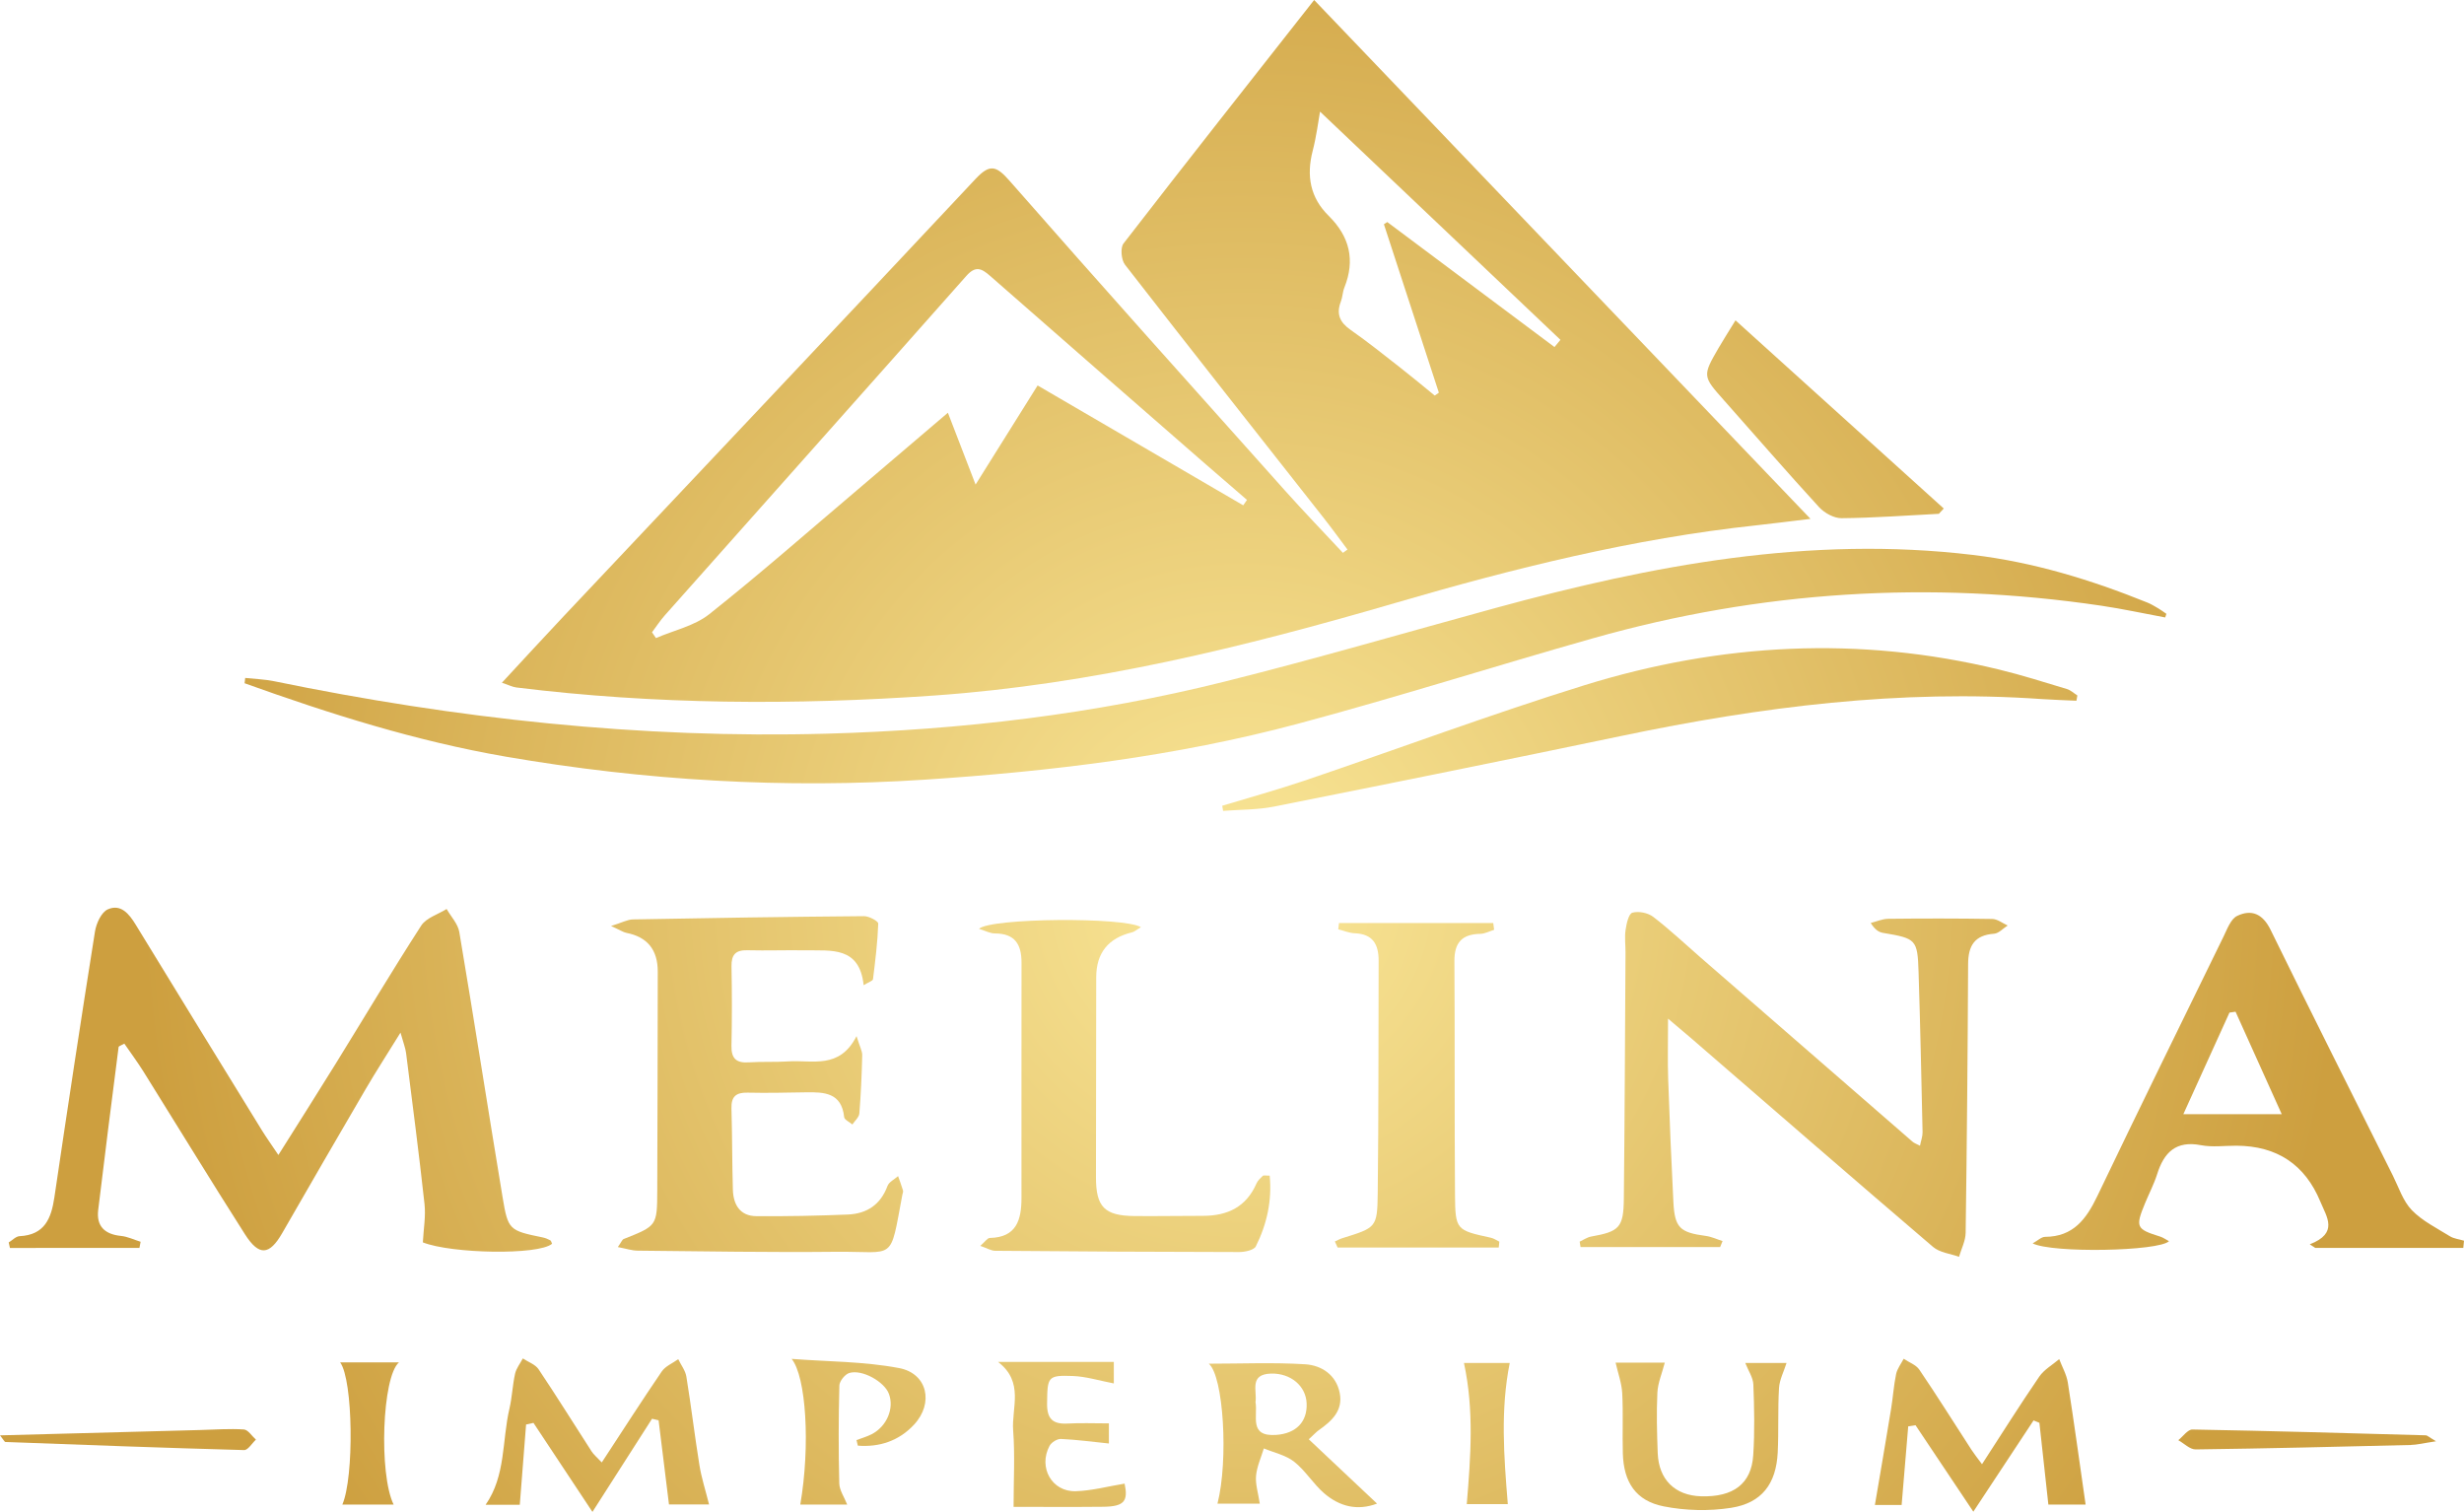 <?xml version="1.0" encoding="UTF-8"?>
<svg id="Layer_1" data-name="Layer 1" xmlns="http://www.w3.org/2000/svg" xmlns:xlink="http://www.w3.org/1999/xlink" viewBox="0 0 590.75 362.47">
  <defs>
    <style>
      .cls-1 {
        fill: url(#radial-gradient-7);
      }

      .cls-2 {
        fill: url(#radial-gradient-10);
      }

      .cls-3 {
        fill: url(#radial-gradient-16);
      }

      .cls-4 {
        fill: url(#radial-gradient-20);
      }

      .cls-5 {
        fill: url(#radial-gradient-8);
      }

      .cls-6 {
        fill: url(#radial-gradient-5);
      }

      .cls-7 {
        fill: url(#radial-gradient-4);
      }

      .cls-8 {
        fill: url(#radial-gradient-6);
      }

      .cls-9 {
        fill: url(#radial-gradient-19);
      }

      .cls-10 {
        fill: url(#radial-gradient-12);
      }

      .cls-11 {
        fill: url(#radial-gradient);
      }

      .cls-12 {
        fill: url(#radial-gradient-13);
      }

      .cls-13 {
        fill: url(#radial-gradient-15);
      }

      .cls-14 {
        fill: url(#radial-gradient-2);
      }

      .cls-15 {
        fill: url(#radial-gradient-3);
      }

      .cls-16 {
        fill: url(#radial-gradient-17);
      }

      .cls-17 {
        fill: url(#radial-gradient-14);
      }

      .cls-18 {
        fill: url(#radial-gradient-11);
      }

      .cls-19 {
        fill: url(#radial-gradient-18);
      }

      .cls-20 {
        fill: url(#radial-gradient-9);
      }
    </style>
    <radialGradient id="radial-gradient" cx="297.6" cy="214.05" fx="297.6" fy="214.05" r="266.79" gradientUnits="userSpaceOnUse">
      <stop offset="0" stop-color="#fae798"/>
      <stop offset=".99" stop-color="#cd9f3f"/>
    </radialGradient>
    <radialGradient id="radial-gradient-2" cy="214.05" fy="214.05" r="266.79" xlink:href="#radial-gradient"/>
    <radialGradient id="radial-gradient-3" cy="214.05" fy="214.05" r="266.79" xlink:href="#radial-gradient"/>
    <radialGradient id="radial-gradient-4" cy="214.05" fy="214.05" r="266.79" xlink:href="#radial-gradient"/>
    <radialGradient id="radial-gradient-5" cy="214.05" fy="214.05" r="266.79" xlink:href="#radial-gradient"/>
    <radialGradient id="radial-gradient-6" cx="297.6" cy="214.05" fx="297.6" fy="214.05" r="266.79" xlink:href="#radial-gradient"/>
    <radialGradient id="radial-gradient-7" cy="214.05" fy="214.05" r="266.79" xlink:href="#radial-gradient"/>
    <radialGradient id="radial-gradient-8" cy="214.05" fy="214.05" r="266.79" xlink:href="#radial-gradient"/>
    <radialGradient id="radial-gradient-9" cy="214.05" fy="214.05" r="266.79" xlink:href="#radial-gradient"/>
    <radialGradient id="radial-gradient-10" cy="214.05" fy="214.05" r="266.79" xlink:href="#radial-gradient"/>
    <radialGradient id="radial-gradient-11" cy="214.05" fy="214.05" r="266.79" xlink:href="#radial-gradient"/>
    <radialGradient id="radial-gradient-12" cy="214.05" fy="214.05" r="266.79" xlink:href="#radial-gradient"/>
    <radialGradient id="radial-gradient-13" cy="214.05" fy="214.05" r="266.79" xlink:href="#radial-gradient"/>
    <radialGradient id="radial-gradient-14" cy="214.05" fy="214.05" r="266.79" xlink:href="#radial-gradient"/>
    <radialGradient id="radial-gradient-15" cx="297.6" cy="214.05" fx="297.6" fy="214.05" r="266.79" xlink:href="#radial-gradient"/>
    <radialGradient id="radial-gradient-16" cx="297.6" cy="214.05" fx="297.6" fy="214.05" r="266.79" xlink:href="#radial-gradient"/>
    <radialGradient id="radial-gradient-17" cy="214.05" fy="214.05" r="266.79" xlink:href="#radial-gradient"/>
    <radialGradient id="radial-gradient-18" cy="214.05" fy="214.05" r="266.79" xlink:href="#radial-gradient"/>
    <radialGradient id="radial-gradient-19" cy="214.05" fy="214.05" r="266.79" xlink:href="#radial-gradient"/>
    <radialGradient id="radial-gradient-20" cy="214.05" fy="214.05" r="266.79" xlink:href="#radial-gradient"/>
  </defs>
  <path class="cls-11" d="m120.33,163.68c5.19-5.59,9.97-10.82,14.84-15.98,32.91-34.9,65.88-69.74,98.67-104.75,3.45-3.69,4.97-3.29,8.21.4,21.83,24.91,43.95,49.56,66.02,74.25,4.53,5.07,9.26,9.96,13.9,14.94.36-.27.72-.53,1.09-.8-1.86-2.47-3.67-4.98-5.58-7.41-15.94-20.27-31.94-40.5-47.76-60.87-.9-1.15-1.15-4.05-.35-5.09,14.85-19.22,29.91-38.29,45.7-58.37,39.34,41.12,78.64,82.21,119,124.39-5.53.66-9.25,1.15-12.97,1.55-29.56,3.17-58.23,10.33-86.71,18.65-36.13,10.55-72.62,19.5-110.38,22.15-33.48,2.35-66.89,2.19-100.23-1.93-.93-.12-1.82-.59-3.45-1.13Zm177.73-42.53c.3-.43.6-.87.91-1.3-3.24-2.79-6.48-5.57-9.7-8.38-17.3-15.09-34.62-30.17-51.88-45.32-2.08-1.83-3.51-2.49-5.72.01-24.04,27.16-48.18,54.23-72.27,81.35-1.13,1.27-2.06,2.71-3.08,4.07.32.46.64.93.95,1.39,4.29-1.86,9.23-2.91,12.77-5.72,12.11-9.61,23.74-19.83,35.54-29.83,7.04-5.97,14.06-11.97,21.68-18.47,2.32,6.02,4.31,11.17,6.64,17.22,5.24-8.38,9.95-15.9,14.87-23.76,16.77,9.77,33.03,19.26,49.3,28.74Zm33.72-67.38c.27-.18.54-.36.82-.54,13.36,9.99,26.73,19.98,40.09,29.97.48-.58.95-1.15,1.43-1.73-19.3-18.32-38.61-36.64-57.64-54.71-.41,2.26-.85,5.89-1.76,9.4-1.54,5.96-.62,11.2,3.84,15.59,5,4.93,6.4,10.59,3.76,17.18-.43,1.07-.43,2.31-.85,3.38-1.15,2.98-.23,4.99,2.36,6.79,4.09,2.85,7.98,5.99,11.92,9.06,2.78,2.17,5.49,4.44,8.23,6.67.33-.23.66-.46.99-.69-4.39-13.46-8.78-26.91-13.17-40.37Z"/>
  <path class="cls-14" d="m519.11,148.03c-5.13-.95-10.23-2.07-15.39-2.83-41.12-6.08-81.73-3.52-121.72,7.8-23.68,6.7-47.15,14.19-70.93,20.54-29.21,7.8-59.13,11.39-89.26,13.37-33.74,2.21-67.23.23-100.53-5.51-21.51-3.71-42.19-10.26-62.64-17.6l.15-1.27c2.3.25,4.64.32,6.9.78,43.72,8.99,87.87,13.81,132.53,12.58,32.2-.89,64.12-4.67,95.41-12.49,21.77-5.44,43.33-11.74,64.98-17.66,37.48-10.24,75.3-17.39,114.43-12.7,14.48,1.73,28.29,5.96,41.76,11.4.92.37,1.78.9,2.64,1.4.68.4,1.31.88,1.96,1.32l-.29.87Z"/>
  <path class="cls-15" d="m66.74,276.9c4.98-7.92,9.41-14.88,13.75-21.9,6.83-11.04,13.46-22.2,20.5-33.1,1.2-1.86,4.02-2.68,6.09-3.98,1.05,1.83,2.71,3.56,3.04,5.52,3.57,21.18,6.87,42.41,10.38,63.6,1.3,7.87,1.6,7.97,9.62,9.62.63.13,1.25.38,1.81.69.23.13.29.55.43.83-3.28,2.78-24.09,2.38-30.98-.33.17-3.23.72-6.26.4-9.19-1.32-12.08-2.9-24.14-4.42-36.2-.15-1.2-.63-2.37-1.34-4.9-3.24,5.24-5.89,9.34-8.35,13.54-6.71,11.48-13.37,22.98-20,34.51-3.07,5.34-5.55,5.61-8.95.28-8.22-12.89-16.18-25.95-24.28-38.92-1.46-2.33-3.1-4.55-4.63-6.77-.85.48-1.34.61-1.37.79-1.67,13.04-3.34,26.07-4.9,39.12-.46,3.9,1.61,5.8,5.46,6.19,1.6.16,3.14.91,4.71,1.4-.09.49-.19.99-.28,1.48H2.38c-.1-.44-.2-.88-.29-1.32.86-.52,1.7-1.45,2.59-1.5,6.02-.29,7.61-4.24,8.36-9.32,3.14-21.25,6.35-42.49,9.73-63.71.31-1.96,1.54-4.66,3.09-5.33,3.09-1.36,5.08,1.06,6.67,3.67,10.05,16.47,20.17,32.91,30.28,49.34,1.03,1.67,2.18,3.27,3.93,5.88Z"/>
  <path class="cls-7" d="m412.41,298.96h-33.47c-.07-.43-.14-.86-.21-1.29.91-.42,1.79-1.05,2.75-1.22,6.76-1.2,7.77-2.15,7.84-9.11.21-19.65.28-39.29.4-58.94.01-1.83-.25-3.69.02-5.48.22-1.49.74-3.86,1.63-4.11,1.48-.43,3.73.03,4.99.99,3.95,3.03,7.59,6.47,11.35,9.74,16.94,14.73,33.89,29.47,50.85,44.19.36.31.85.47,1.76.95.24-1.22.64-2.24.62-3.24-.28-12.82-.55-25.63-.96-38.44-.25-7.79-.59-8.02-8.51-9.35-1.01-.17-1.95-.75-2.96-2.38,1.4-.35,2.79-.98,4.19-1,8.32-.09,16.64-.1,24.96.04,1.24.02,2.46,1.02,3.68,1.57-1.09.69-2.13,1.89-3.26,1.97-4.68.34-6.2,2.88-6.22,7.28-.1,21.48-.29,42.96-.59,64.43-.03,1.92-1.03,3.83-1.59,5.75-2.09-.76-4.63-1.01-6.22-2.37-19.47-16.63-38.8-33.43-58.17-50.18-1.44-1.25-2.91-2.47-5.37-4.55,0,5.72-.12,10.12.03,14.52.34,9.82.75,19.63,1.25,29.44.32,6.18,1.55,7.3,7.78,8.13,1.37.18,2.67.81,4.01,1.23-.19.47-.39.95-.58,1.42Z"/>
  <path class="cls-6" d="m590.58,299.17h-35.49c-.44-.29-.88-.58-1.32-.86,6.96-2.69,4.07-6.53,2.54-10.23q-5.52-13.34-20.13-13.41c-2.83-.01-5.75.4-8.48-.12-5.99-1.16-8.87,1.7-10.52,6.94-.75,2.37-1.92,4.6-2.87,6.9-2.4,5.81-2.18,6.27,3.63,8.08.7.22,1.32.69,2.08,1.09-2.48,2.43-27.96,2.91-32.69.53,1.22-.67,2.1-1.57,2.99-1.57,6.74-.03,9.87-4.25,12.5-9.74,9.98-20.84,20.17-41.58,30.32-62.34.86-1.76,1.71-4.14,3.22-4.86,3.43-1.65,6.12-.52,8,3.3,9.66,19.72,19.53,39.33,29.34,58.97,1.41,2.83,2.43,6.09,4.54,8.27,2.51,2.59,5.97,4.3,9.1,6.24.98.61,2.26.73,3.41,1.08-.06.58-.12,1.16-.17,1.74Zm-67.12-32.06h23.59c-3.95-8.77-7.51-16.67-11.07-24.56-.49.07-.97.14-1.46.21-3.58,7.88-7.16,15.76-11.06,24.36Z"/>
  <path class="cls-8" d="m205.36,248.42c.78,2.53,1.38,3.55,1.36,4.55-.11,4.66-.31,9.33-.69,13.97-.08.92-1.09,1.77-1.67,2.64-.68-.59-1.9-1.12-1.97-1.77-.61-5.86-4.77-6.01-9.16-5.94-4.67.07-9.33.19-14,.08-2.78-.07-3.94.96-3.86,3.78.19,6.5.15,13,.34,19.49.1,3.57,1.71,6.31,5.61,6.34,7.32.06,14.65-.09,21.96-.39,4.53-.19,7.84-2.35,9.5-6.85.36-.97,1.67-1.58,2.54-2.36.4,1.15.83,2.29,1.18,3.45.09.29-.09.65-.15.98-3.09,16.4-1.47,13.56-15.97,13.71-15.83.17-31.66-.12-47.48-.27-1.43-.01-2.86-.5-4.77-.86.84-1.19,1.03-1.78,1.4-1.93,7.95-3.15,8.02-3.14,8.05-11.59.08-17.5.07-35,.12-52.5q.02-7.84-7.5-9.3c-.76-.15-1.45-.63-3.7-1.65,2.64-.82,3.93-1.55,5.23-1.58,18.48-.35,36.96-.63,55.45-.78,1.18,0,3.4,1.2,3.38,1.77-.15,4.46-.71,8.91-1.26,13.35-.05.39-.99.66-2.24,1.43-.98-9.34-7.78-8.26-13.9-8.36-4.66-.08-9.33.1-14-.02-2.83-.07-3.83,1.11-3.78,3.87.12,6.33.13,12.67-.01,19-.07,3.06,1.13,4.21,4.15,4.01,3.16-.21,6.34-.02,9.49-.23,5.74-.39,12.26,1.99,16.35-6.07Z"/>
  <path class="cls-1" d="m497.82,167.99c-2.74-.13-5.48-.2-8.22-.39-34-2.4-67.4,1.84-100.6,8.78-27.82,5.81-55.67,11.44-83.54,16.99-3.98.79-8.14.71-12.22,1.03-.07-.41-.14-.82-.21-1.23,6.57-1.99,13.19-3.81,19.69-6.01,22.35-7.58,44.48-15.84,67.01-22.84,32.72-10.16,66-11.95,99.52-3.81,5.49,1.33,10.88,3.05,16.3,4.68.91.27,1.67,1.01,2.5,1.54-.07.42-.14.84-.22,1.26Z"/>
  <path class="cls-5" d="m273.54,222.29c-1.05.61-1.55,1.09-2.14,1.23q-8.55,2.06-8.58,10.73c-.03,16-.06,32-.06,48,0,7.1,2.05,9.21,9.21,9.28,5.49.06,10.99-.06,16.49-.05,5.85,0,10.33-2.14,12.78-7.75.31-.71.95-1.29,1.52-1.85.17-.16.63-.03,1.65-.03.58,6.01-.68,11.65-3.32,16.94-.45.91-2.62,1.37-4,1.37-19.49-.02-38.99-.14-58.48-.3-.99,0-1.97-.63-3.59-1.18,1.15-.99,1.71-1.89,2.29-1.9,6.42-.12,7.58-4.38,7.59-9.51.02-18.83-.03-37.66.01-56.49.01-4.41-1.61-6.99-6.39-7-1.16,0-2.32-.66-3.81-1.11,2.77-2.61,34.84-2.87,38.82-.39Z"/>
  <path class="cls-20" d="m359.32,299.08h-38.62c-.22-.48-.44-.97-.66-1.45.6-.27,1.17-.6,1.79-.79,8.09-2.52,8.38-2.52,8.48-10.66.23-18.63.15-37.26.22-55.89.01-3.89-1.4-6.39-5.72-6.55-1.33-.05-2.64-.62-3.96-.95.06-.5.12-1.01.18-1.51h36.98c.07.54.14,1.09.21,1.63-1.11.34-2.22.95-3.33.97-4.38.07-6.22,2.13-6.19,6.53.12,18.63,0,37.26.14,55.89.06,8.59.28,8.62,8.6,10.43.71.15,1.35.62,2.03.94l-.14,1.4Z"/>
  <path class="cls-2" d="m464.84,123.18c-7.77.4-15.55.98-23.32,1.05-1.81.02-4.1-1.24-5.39-2.64-7.75-8.45-15.26-17.13-22.87-25.7-5.05-5.68-5.09-5.8-1.23-12.46,1.07-1.84,2.22-3.63,4.06-6.63,16.97,15.33,33.45,30.22,49.93,45.11-.39.43-.78.85-1.18,1.28Z"/>
  <path class="cls-18" d="m144.28,350.6c5.06-7.72,9.62-14.84,14.38-21.81.88-1.28,2.61-1.97,3.95-2.94.67,1.39,1.71,2.72,1.95,4.18,1.15,7.06,1.99,14.17,3.13,21.23.49,3.05,1.46,6.01,2.31,9.42h-9.61c-.86-6.94-1.68-13.56-2.49-20.18-.52-.12-1.04-.25-1.57-.37-4.49,7.01-8.98,14.03-14.29,22.33-5.09-7.68-9.61-14.51-14.14-21.34-.59.13-1.18.26-1.77.39-.49,6.28-.98,12.56-1.51,19.24h-8.19c4.87-7.01,3.91-15.36,5.71-23.04.64-2.74.74-5.61,1.35-8.37.29-1.3,1.22-2.45,1.86-3.67,1.28.85,2.99,1.42,3.78,2.6,4.35,6.49,8.47,13.13,12.71,19.69.51.79,1.29,1.41,2.44,2.64Z"/>
  <path class="cls-10" d="m475.19,351.03c4.84-7.46,9.15-14.32,13.72-20.99,1.16-1.7,3.17-2.82,4.79-4.21.71,1.88,1.77,3.71,2.07,5.65,1.51,9.63,2.83,19.29,4.26,29.23h-8.93c-.73-6.64-1.44-13.12-2.15-19.61-.47-.19-.94-.38-1.4-.57-4.63,7.02-9.27,14.04-14.44,21.88-4.98-7.45-9.42-14.09-13.86-20.73-.58.09-1.17.18-1.75.27-.51,6.13-1.03,12.27-1.58,18.85h-6.41c1.29-7.6,2.62-15.3,3.88-23.01.46-2.79.63-5.63,1.21-8.39.27-1.29,1.19-2.44,1.81-3.65,1.28.86,2.96,1.44,3.76,2.62,4.29,6.32,8.34,12.8,12.5,19.21.61.94,1.32,1.82,2.53,3.46Z"/>
  <path class="cls-12" d="m313.79,345.06c5.61,5.28,10.85,10.22,16.36,15.41-4.77,1.8-9.03.67-12.68-2.47-2.62-2.26-4.48-5.43-7.18-7.56-2.01-1.59-4.82-2.17-7.28-3.2-.66,2.19-1.67,4.34-1.87,6.57-.18,2.03.52,4.15.9,6.68h-10.15c2.67-10.43,1.46-30.6-2.08-33.56,7.79,0,15.48-.34,23.12.14,3.89.25,7.4,2.5,8.27,6.86.85,4.26-1.93,6.77-5.05,8.96-.53.37-.97.87-2.37,2.16Zm-12.78-8.92c.61,3.35-1.69,8.35,5,7.86,4.68-.34,7.45-3.08,7.26-7.57-.18-4.21-3.87-7.24-8.5-7.13-5.36.14-3.34,4.13-3.76,6.83Z"/>
  <path class="cls-17" d="m387.34,326.67h11.8c-.66,2.56-1.66,4.85-1.78,7.2-.23,4.81-.1,9.66.08,14.48.24,6.39,4.16,10.19,10.41,10.37,7.7.22,12.04-2.97,12.49-9.83.37-5.64.25-11.32.03-16.97-.06-1.65-1.19-3.26-1.94-5.17h9.9c-.64,2.05-1.69,4.01-1.81,6.03-.31,5.15-.05,10.32-.31,15.47-.38,7.46-3.79,12.07-11.16,13.23-5.27.83-10.96.69-16.19-.35-6.67-1.32-9.58-5.79-9.78-12.66-.14-4.82.11-9.67-.15-14.48-.13-2.41-1.01-4.79-1.59-7.33Z"/>
  <path class="cls-13" d="m239.3,326.51h27.74v5.15c-3.43-.65-6.61-1.66-9.82-1.78-6.08-.23-6.09.22-6.18,6.53-.06,3.77,1.38,5.07,4.97,4.87,3.11-.18,6.24-.04,9.85-.04v4.82c-4.02-.41-7.75-.92-11.5-1.09-.91-.04-2.29.83-2.73,1.66-2.75,5.16.55,11.05,6.29,10.87,3.89-.12,7.74-1.17,11.71-1.82.87,4.14-.02,5.49-5.07,5.55-7.45.08-14.9.02-21.55.02,0-6.56.35-12.46-.1-18.29-.42-5.43,2.71-11.59-3.61-16.45Z"/>
  <path class="cls-3" d="m205.36,345.24c1.21-.46,2.48-.81,3.62-1.4,3.64-1.88,5.45-6.19,4.14-9.68-1.08-2.91-6.42-5.94-9.51-5-1.04.32-2.35,1.96-2.37,3.02-.2,7.81-.22,15.64-.02,23.45.04,1.66,1.2,3.29,1.9,5.08h-11.25c2.45-14.23,1.38-30.73-2.07-34.93,8.6.66,17.34.6,25.76,2.2,6.82,1.29,8.37,8.42,3.58,13.57-3.64,3.91-8.31,5.43-13.47,5.03-.11-.45-.21-.89-.32-1.34Z"/>
  <path class="cls-16" d="m81.56,326.62h14.09c-4.03,3.42-4.86,26.73-1.28,34.08h-12.29c2.84-6.56,2.6-29.79-.52-34.08Z"/>
  <path class="cls-19" d="m361.5,360.59h-9.84c.94-11.32,1.78-22.47-.67-33.83h10.97c-2.24,11.19-1.41,22.29-.46,33.83Z"/>
  <path class="cls-9" d="m0,344.11c16.54-.44,32.28-.87,48.02-1.28,3.49-.09,6.99-.36,10.45-.13,1.01.07,1.93,1.59,2.89,2.44-.95.87-1.91,2.53-2.83,2.5-19.08-.52-38.16-1.23-57.23-1.94-.2,0-.38-.44-1.3-1.59Z"/>
  <path class="cls-4" d="m584.04,345.53c-2.88.43-4.52.85-6.17.89-17.15.42-34.3.84-51.46,1.06-1.38.02-2.77-1.44-4.16-2.21,1.13-.89,2.27-2.58,3.38-2.56,18.65.33,37.3.87,55.94,1.39.39.01.76.42,2.46,1.42Z"/>
</svg>